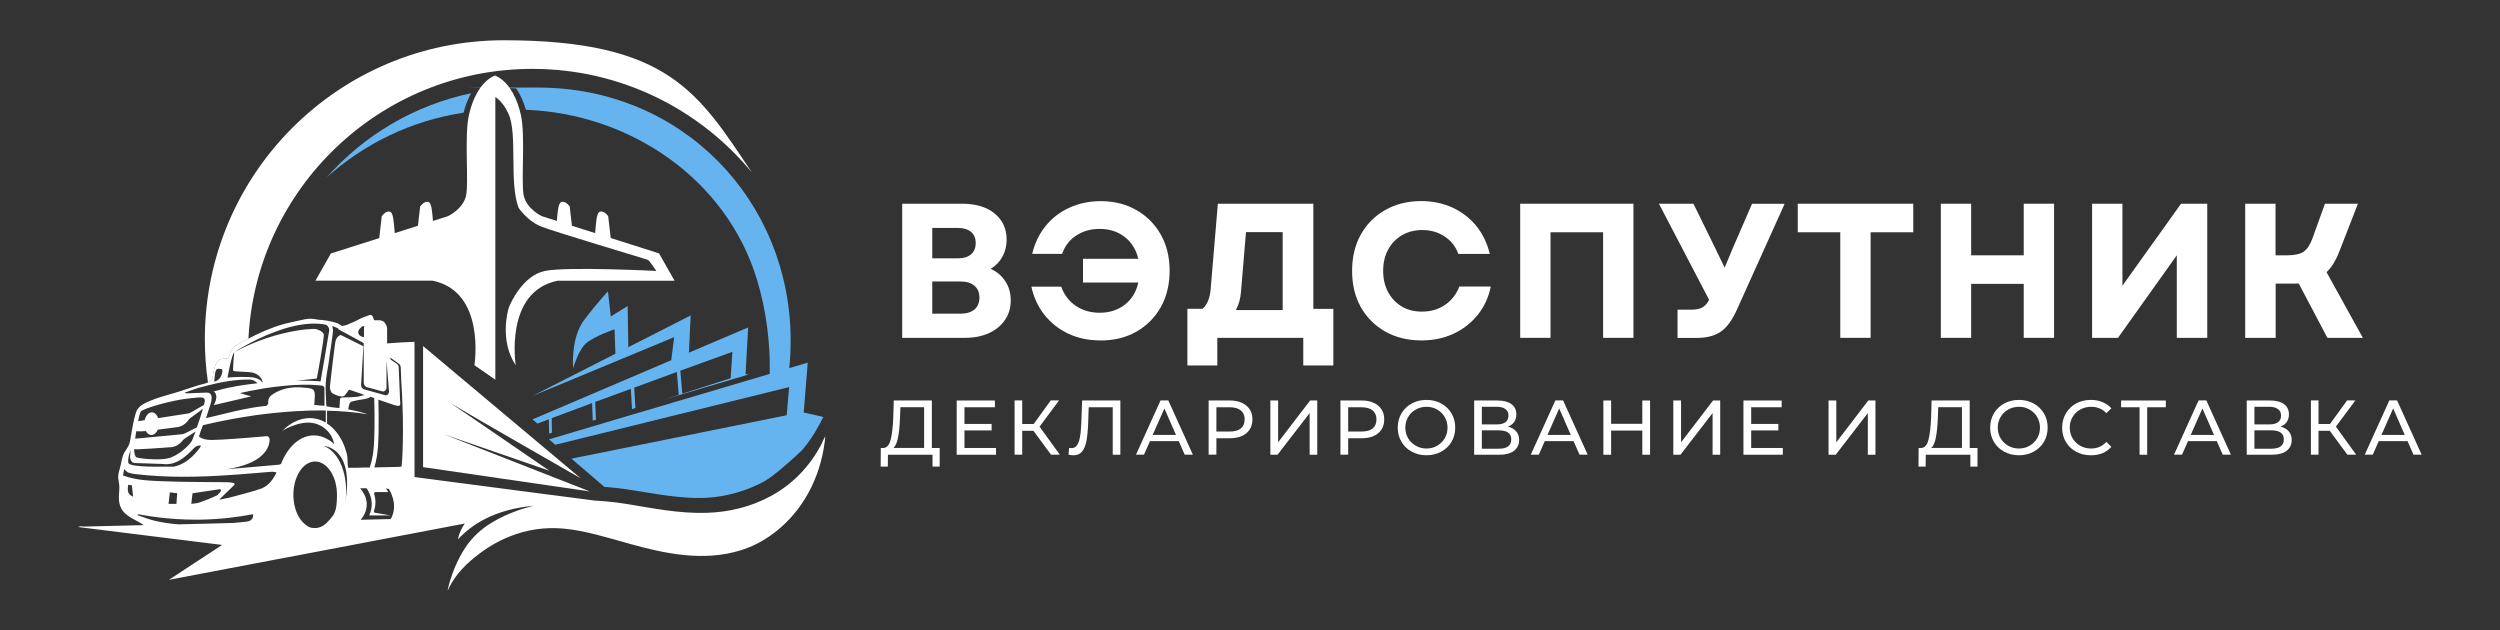 <?xml version="1.0" encoding="UTF-8"?> <svg xmlns="http://www.w3.org/2000/svg" xmlns:xlink="http://www.w3.org/1999/xlink" id="_Слой_1" data-name="Слой 1" viewBox="0 0 377.47 95.17"><rect x="0" y="0" width="377.47" height="95.17" fill="#333333" stroke="none"/><defs><style> .cls-1 { fill: #fff; } .cls-2 { clip-path: url(#clippath-2); } .cls-3 { clip-path: url(#clippath-1); } .cls-4 { fill: #65b4ef; } .cls-5 { clip-path: url(#clippath); } .cls-6 { fill: none; } </style><clipPath id="clippath"><rect class="cls-6" x="70.45" y="12.12" width="54.38" height="64"></rect></clipPath><clipPath id="clippath-1"><rect class="cls-6" x="11.83" y="46.78" width="113" height="42.3"></rect></clipPath><clipPath id="clippath-2"><rect class="cls-6" x="30.45" y="6.08" width="84" height="52.7"></rect></clipPath></defs><g class="cls-5"><path class="cls-4" d="m121.35,62.3l.61-7.55-2.79.83c.15-1.42.21-2.83.21-4.22-.05-21.06-16.35-38.14-38.15-38.14s-2.21.04-3.29.13c.59.86,1.1,1.95,1.46,3.23,15.7.58,30.31,10.43,34.92,25.73,1.33,4.43,2,9.28,1.9,14.14l-3.23.96-12.95,3.84-4.13,1.22-.51.15-5.44,1.62-.48.14-6.16,1.83-.43.13.95.82,4.18-1.03.47-.12,6.74-1.66.53-.13,5.99-1.48.57-.14,7.26-1.79.64-.16,5.86-1.45,2.68-.66.21-.05.05-.02.13-.03-.37,4.26-.18.03-.26.06-.59.11-2.2.45-29.27,5.9,4.98,4.27c.57.04,1.15.08,1.73.15,3.9.43,8.08,1.5,12.46,1.52,2.13.01,4.33-.32,6.49-1.03.3-.09.59-.2.89-.31.9-.34,1.79-.75,2.66-1.23.09-.05.17-.1.26-.16.59-.38,1.16-.8,1.71-1.27.59-.52,2.19-1.79,3.69-3.27.92-1.08,1.75-2.3,2.47-3.65.2-.33.35-.65.46-.87.04-.06.07-.1.08-.15.07-.14.13-.22.15-.28-.01-.05-2.97-.69-2.97-.69h0Z"></path></g><path class="cls-1" d="m67.16,65.62l15.79,5.46c-.19-.13-12.13-8.34-14.9-10.19,3.28,1.98,19.63,11.33,19.63,11.33l-23.8-19.97v18.28l25.17,3.67-21.88-8.57Z"></path><g class="cls-3"><path class="cls-1" d="m40.28,65.89c-.23.02-.55.05-.94.08.23.74.48,1.48.74,2.2.5-.68.62-1.34.63-1.78,0-.3-.19-.53-.44-.51h0Zm83.9.88c-3.84,7.63-11.06,10.46-17.42,10.66-4.22.14-8.29-.71-12.1-1.33-1.12-.19-2.22-.32-3.3-.41-.51-.05-1.01-.08-1.52-.1l-6.57-.86s-.01,0-.04,0c-.07-.01-.23-.04-.46-.06-.03,0-.06,0-.09-.01l-20.09-2.63v-19.79l-.02-.63c-1.53.06-2.89.14-4.12.24v-.49s0-1.67,0-1.67c0-.1-.01-.2-.03-.29-.03-.29-.36-.71-.36-.71-.2-.21-.45-.33-.75-.33h-.8c-.06-.08-.1-.18-.14-.3-.07-.4-.31-.59-.61-.48-.65.22-1.29.47-1.89.81-.3.16-.6.3-.91.4-.68.38-1.32.43-1.32.43l-.65-.4c-.97-.33-1.96-.5-2.99-.55-1.13-.29-2.08-.05-2.23,0-.01,0-.02,0-.02,0l-1.57.34c-.38.09-.77.17-1.15.27-.07.03-.14.04-.21.06-1.83.51-3.62,1.29-5.33,2.2-.11.06-.22.12-.34.18-.53.28-1.05.57-1.55.89-.32.21-.61.44-.78.83-.15.34-.07.77-.39.98-.32.22-.78.07-1.12.23-.3.14-.54.41-.71.72-.38.68-.33,1.46-.58,2.17-.1.28-.34.47-.64.61-.49.23-1.13.32-1.5.44-.96.33-1.93.65-2.89.95-1.7.53-3.47.92-5.09,1.73-.6.3-1.15.72-1.39,1.47-.33,1.05-.52,2.21-.71,3.31-.08.47-.14.97-.29,1.41-.16.45-.44.77-.68,1.17-.48.82-.49,1.72-.77,2.64-.15.47-.26.87-.2,1.38s.19.99.16,1.51c-.04.8-.16,1.56.04,2.35.47,1.89,2.39,2.24,3.64,3.18-.42,0-.85.02-1.27.03-1.8.05-3.58.08-5.38.13-.76.02-1.53.03-2.3.06-.22,0-.59-.09-.83.01-.03.02-.07.04-.09.06l21.71,2.7-4.32,2.83-3.72,2.44,16.29-3.1,3.08-.58,4.46-.85,20.84-3.97c-.98,1.49-1.01,2.37-1.01,2.37,1.13-1.21,2.4-2.16,3.74-2.89,2.47-1.33,5.18-1.94,7.64-2.16-1.54.38-3.03.89-4.44,1.55-.68.32-1.34.67-1.98,1.07-1.49.92-2.9,2.16-4.06,4-.18.29-.35.58-.51.87-1.48,2.69-1.97,5.29-2,5.45.78-1.94,2.31-3.72,4.18-5.2,1.63-1.33,3.39-2.37,5.21-3.1,2.56-1.04,5.33-1.46,8.22-1.19,3.12.29,6.44,1.32,9.91,2.29,5.27,1.47,11.13,2.74,16.8.97.13-.05.24-.08.38-.13,1.75-.58,3.46-1.53,5.03-2.8,3.71-2.96,6.55-7.67,7.27-13.63.02-.22.05-.43.06-.65-.11.23-.27.54-.46.89Zm-69.84-17.16c.13-.12.25-.24.38-.36.09,0,.19,0,.3.01-.04.14-.06.29-.06.44v1.12l-.03.1c-.19-.08-.38-.1-.51-.2-.42-.27-.44-.76-.08-1.11Zm-4.42,3.1c.08-.6.17-1.21.25-1.81.03-.28.07-.56.1-.83.04-.27-.06-.56-.1-.87l.88.38s.04.08.05.14l2.33,1.27,1.46.8.03.02v5.94c0,.34.2.63.48.71l2.32.63c.33.09.64-.2.64-.59v-4.08l.37,4.64c.03.39-.28.7-.6.61l-3.18-.89c-.27-.07-.45-.37-.43-.69l.35-5.81h0s-2.7-1.34-2.7-1.34l-.7-.35s-.29.02-.53.33c-.14.17-.26.42-.32.8-.05.33-.09.68-.14,1.02-.02.2-.05.39-.07.58-.07.5-.13.99-.19,1.49-.14,1.13-.27,2.25-.39,3.39,0,.06-.01.1-.01.15v.03c-.03.33.15.86.35.98.49.29,1.08.54,1.61.49.33-.02.6-.64.93-1.02l1.52.52.31.11.5.18c-.47.1-.81.23-1.15.27-.69.06-1.39.11-2.08.1-.33,0-.49.06-.49.48,0,.35-.04.7-.07,1.13-.36-.05-.77-.1-1.19-.14-.24-.04-.48-.08-.74-.12-.03-.12-.06-.22-.06-.32-.03-.91-.1-1.82-.09-2.73,0-.08,0-.15.01-.23,0-.1,0-.19.01-.29.05-.97.27-1.93.42-2.91.03-.19.05-.39.08-.59l.1-.73c.04-.28.08-.56.12-.84h0Zm-7.45,17.3c-.11.08-.23.14-.34.15-.4.04-.8.07-1.21.11-1.62.15-3.24.28-4.86.42-.23.02-.46.04-.7.06-.17.02-.33.03-.5.05-.21.02-.42.03-.63.05.22-.04.43-.07.64-.11.16-.03.3-.05.45-.09.29-.06.56-.13.82-.2,2.18-.59,3.34-1.46,3.94-2.3.49-.68.62-1.34.63-1.78,0-.29-.19-.53-.44-.51-.23.03-.55.05-.94.08-.37.03-.8.06-1.26.1-.18.01-.36.03-.55.05-1.32.1-2.82.22-3.98.28-.65.04-1.2.06-1.55.06-1.14,0-1.69-.3-1.95-.52.18-.57.37-1.14.59-1.7,0,0,.76-.2,2.06-.47,1.39-.3,3.41-.69,5.78-1.03.04,0,.08-.01.13-.02.84-.12,1.72-.22,2.64-.32.58-.06,1.19-.12,1.8-.17h.04c.44-.04.88-.07,1.32-.1h.03c.18-.01.35-.02.54-.03.03,0,.06,0,.08,0,.04,0,.08,0,.11,0,.1,0,.19,0,.29-.02.15,0,.3-.01.46-.02.11,0,.21-.02.33-.02.21,0,.43-.02.64-.02.09,0,.17,0,.27,0,.23,0,.46-.01.69-.01h.29c.35,0,.71,0,1.06,0,0,.03,0,.07,0,.11.01.57.01,1.13,0,1.72-2.19-1.32-4.81-.64-6.68,1.38.47-.47,1.33-.76,1.9-.97.73-.27,1.49-.43,2.26-.41.58.02,1.16.17,1.69.44.85.43,1.57,1.18,1.94,2.21.07.19.11.39.14.59-.51-.49-.89-.69-.91-.69-.66-.4-1.38-.62-2.13-.62-2.09,0-3.93,1.69-4.94,4.24h.01Zm-7.11-16.82c.11-.09.91-.6,2.11-1.24.76-.41,1.68-.86,2.7-1.31.16-.07.33-.14.49-.2.68-.28,1.41-.54,2.14-.78.55-.17,1.11-.33,1.68-.45,1.64-.36,3.29-.49,4.77-.17,0,0,.56.33.45.94-.02.11-.07.45-.16.92-.08.49-.19,1.11-.3,1.79-.05.32-.11.66-.17.99-.01.08-.03.16-.04.24-.32,1.85-.63,3.67-.63,3.67,0,0-.96-.11-2.53-.12h-.33c-.2,0-.41,0-.63.01-.07,0-.14,0-.22,0l.92-.09,2.23-.24s.24-1.32.5-2.79c.3-1.73.61-3.66.54-3.9-.13-.42-.94-.73-1.22-.79-.16-.03-2.16-.02-5.09.71-1.5.37-3.24.93-5.1,1.76-.69.31-1.4.66-2.11,1.04,0,0-.24,2.64-.14,2.8.07.13,1.39.12,2.33.2.19.02.36.04.51.06.86.16,1.57.86,1.6,1.55-.18-.27-.68-.81-2.02-.86h-.03c-1.81-.08-3.26.08-3.26.08,0,0,.63-3.53,1.02-3.82h0Zm-2.8,2.85c.18-.57.64-.3.99-.29.13.86-.45,1.77-1.21,1.86.07-.54.07-1.09.21-1.57Zm-2.72,2.56c.54-.15,1.08-.3,1.63-.43,2.03-.51,4.07-.88,6.17-.86h.05c.46,0,.82.21,1.2.56-.39.04-.79.08-1.19.14-1.43.18-2.93.44-4.41.82-.36.09-.73.19-1.09.3h0s.02,0,.03,0c.09,0,.27.07.4.52.17.61-.35,1.52-.35,1.52l5.66-1.32-1.71-.49s.6-.15,1.59-.35c.58-.11,1.3-.24,2.11-.38.25-.04.51-.08.78-.11.09-.02.2-.03.3-.05.2-.03.41-.06.61-.07.1-.02.2-.03.31-.04.21-.03.43-.05.65-.07.1-.01.21-.02.32-.03.23-.03.46-.04.7-.06.06,0,.11-.02.18-.02.3-.02.6-.04.91-.06.03,0,.05,0,.08,0h.19c.22-.01.45-.02.67-.03h1.08c.67.03,1.32.06,1.95.14.11.02.31.21.32.32.03.88,0,1.76,0,2.73-.42-.04-.85-.08-1.33-.12-.06,0-.13-.01-.2-.01.01-.09.02-.19.02-.27.02-.33.03-.62.05-.9.03-.45,0-.77-.11-.98-.05-.09-.12-.16-.21-.21-.13-.09-.3-.15-.53-.17,0,0-.02,0-.02,0l-.31-.05c-.13-.01-.25-.03-.37-.03-.19-.02-.4-.04-.59-.05-.14,0-.28-.01-.41-.01s-.22,0-.33,0c-.08,0-.16,0-.24.01-.13,0-.26.02-.39.04-.1.01-.21.03-.31.04h0c-.13.02-.26.05-.39.07-.06.01-.12.03-.18.04-.09.02-.19.05-.29.08-.09.03-.2.06-.3.1-.17.06-.34.13-.51.2s-.34.16-.5.26c-.06.03-.12.07-.18.1-.02.01-.04.02-.06.04-.47.29-.86.65-.79,1.41.01.13-.2.4-.33.41-.38.04-.76.09-1.14.14-.27.04-.54.08-.81.12-1.84.31-3.68.75-5.5,1.21-.1.02-.2.04-.29.07-.43.1-.88.2-1.33.31.23-.7.46-1.37.67-2.04.05-.17.1-.34.13-.52.02-.12.04-.24.05-.37.02-.39-.07-.66-.28-.81-.12-.08-.27-.12-.45-.11-.94.02-1.89.07-2.83.11-.17,0-.34.02-.53-.09.66-.23,1.31-.5,1.98-.69h0Zm-8.58,3.55c.38-.54,4.94-1.74,6.93-1.95,1.99-.2,2.62-.38,2.73.19.03.12-.03.39-.12.75l-1.95,1.12c-.16.09-.33.15-.49.18l-4.48.69c-.17-.49-.5-.83-.89-.87-.52-.04-.98.46-1.15,1.18l-.99.15c.14-.69.28-1.27.41-1.44h0Zm-.67,2.96c.3.02.77.04,1.43-.03.18.34.45.57.77.6.42.03.81-.29,1.03-.8,1.01-.13,2.16-.28,2.97-.39.33-.05.64-.17.92-.35.29-.18.54-.42.74-.72.09-.13.2-.24.33-.33.4-.29,1.33-.96,1.86-1.37-.24.83-.59,1.89-.92,2.81l-1.77.89c-.16.08-.33.13-.49.15l-7.06.67c.05-.32.1-.71.17-1.12h0Zm.45,2.72c.95-.03,3.38-.21,4.78-.31.33-.02.65-.13.94-.29.29-.16.56-.39.78-.68.1-.13.21-.23.34-.32.34-.22,1.08-.7,1.64-1.07-.24.66-.44,1.17-.53,1.36-.34.7-2.17,2.38-3.67,2.7-1.49.32-4.51,0-4.76-.19-.17-.14-.3-.61-.31-1.21.22.02.48.02.79.01h0Zm-1.29.13c-.02.06-.1.57-.11.89-.03.49.23,1.05.68,1.06,1.38.05,2.76.09,4.13.14h.05c1.96.29,3.41-.94,4.74-2.34.37-.39.71-.5,1.13-.41-.44.69-1.88,2.69-4.11,3.16-1.31-.04-6.78.21-6.89-.61-.02-.13-.02-.26-.02-.39.04-.7.36-1.43.39-1.48h0Zm-1.17,3.84c.04-.35.11-.69.17-.96h0c.28.23.42.44.59.5.35.13.71.2,1.07.24,4.79.57,9.58.47,14.38.14.32-.02.65-.04.97-.07h.06c.47-.04.93-.07,1.41-.11,1.26-.1,2.51-.22,3.77-.31.12,0,.24,0,.38.03.11.02.23.05.37.06-.06.13-.11.24-.18.36-.55,1.07-1.29,1.81-2.26,2.14-.65.22-1.3.42-1.95.59-.77.22-1.55.41-2.31.62-.13.03-.26.07-.4.1-.02,0-.03.01-.05.01-.46.11-.92.2-1.39.3,0-.03-.02-.06-.03-.08.49-.48.98-.95,1.47-1.43.18-.18.36-.36.55-.54.07-.07.15-.15.23-.22-.03-.08-.05-.16-.08-.24-.21-.03-.42-.06-.64-.09-.14-.02-.28-.03-.42-.03-3.18-.04-6.36-.01-9.54-.14-2.03-.09-4.08-.1-6.18-.88h0Zm14.1,3.04c-.82.38-1.66.72-2.5,1.01-.41.15-.84.16-1.3.23.06-.57.12-1.04.19-1.6,1.38-.2,2.79-.42,4.2-.63.04.09.07.19.11.28-.23.24-.43.58-.7.71h0Zm-5.93-.37c-.04.54-.08,1.08-.11,1.61h-1.19c.07-.6.13-1.15.19-1.74.32.04.7.08,1.11.13h0Zm-7.38-1.28c.17.03.35.07.54.09.07.58.13,1.12.19,1.71-.76-.32-.93-.77-.73-1.8h0Zm18.66,5.18c-.2.29-.53.36-.86.4-.63.06-1.26.13-1.88.19h0l-.84.02-1.04.03-6.45.16c-1.21-.09-2.4-.26-3.59-.54-.87-.2-1.73-.56-2.59-.84.02-.05.03-.1.05-.15,2.52.47,5.31.8,8.36.82,1.43.02,2.93-.04,4.47-.18.28-.02.55-.05.83-.08l.14-.02c1.25-.14,2.45-.33,3.59-.54.01.19,0,.49-.17.74h0Zm11.61.23c-.56.7-1.29,1.13-2.07,1.13s-.98-.17-1.4-.48c-.02-.02-.04-.03-.06-.05-.18-.15-.36-.31-.53-.5-.34-.4-.62-.89-.83-1.43-.1-.27-.19-.54-.25-.83-.05-.19-.09-.38-.11-.57-.03-.15-.05-.3-.06-.45-.03-.23-.03-.46-.03-.71,0-2.78,1.47-5.03,3.28-5.03s3.3,2.25,3.3,5.03-.48,2.97-1.22,3.9h-.01Zm2.51-2.88c.53-3.92-.92-7.53-3.29-8.39,0,0,.03,0,.07,0,.03,0,.06,0,.1.02.03,0,.06,0,.1.02.97.18,4.21,1.31,3.02,8.35h0Zm.43-5.09s-.03-.08-.04-.12h0c-.07-.36-.06-1.31-.09-1.53-.09-.56-.25-1.09-.45-1.61-.39-1.03-.98-1.96-1.71-2.69-.29-.29-.59-.54-.91-.73,0-.62,0-1.25,0-1.94,2.06.05,4.13.2,6.12.54,0,0-.98-.39-2.92-.74.05-.28.08-.55.17-.8.06-.16.2-.34.34-.38.54-.14,1.1-.25,1.65-.33.33-.05.65-.1.93-.23.09-.04.19-.09.28-.16l.55.19c.01.23.02.51.02.8.05,1.98.07,5.21-.14,7.17-.02,0-.03.01-.05.01.02,0,.03.02.04.02-.03.22-.05.42-.08.59-.15.91-.32,1.49-.46,1.88,0,0,0,.02,0,.02h-.77c-.61.03-1.22.03-1.84.03l-.64.02h0Zm6.42,7.74l-4.55.11c.3-.33.99-1.25.92-2.51-.05-.94-.57-1.74-.99-2.25h.98c.58.9,1.18,2.32.39,4.1h3.21s-2.34-.4-2.34-.4c-.13-.02-.2-.17-.15-.3.16-.44.38-1.36.03-2.53-.05-.15.05-.31.19-.29h1.92c-.06-.15-.17-.33-.34-.54l.44.06c.51.87,1.32,2.71.29,4.54h0Zm1.74-9.24c-.03.45-.06.89-.11,1.31-.16.04-.33.05-.54.06l-3.51.07h-.07s.02-.04.03-.07c.13-.42.26-.96.37-1.65.03-.17.05-.36.08-.56.03-.26.05-.54.08-.85.09-1.3.11-2.91.1-4.36v-.71c0-.29-.02-.57-.02-.83,0-.44-.01-.85-.02-1.2l.4.14,1.67.57.33.11s.06.01.08.02c.77.22.89.13.8-.65l-.21-5.06c-.01-.21-.11-.41-.27-.53l-.34-.23-.59-.41c-.03-.1-.06-.21-.1-.31.46.31.93.62,1.36.96.14.1.23.3.24.48.05.66.05,1.35.08,1.98.16,2.56.27,5.12.26,7.68,0,1.34-.03,2.68-.1,4.02Z"></path></g><path class="cls-4" d="m112.99,56.55l-.42-.05.39-7.06-8.94,3.81.26-5.62-9.41,4.79-.1-6.21-2.55,1.57-.42-3.78s-1.54,1.59-3.61,4.33c-2.05,2.7-1.65,7.29-1.65,7.29,0,0,.77-2.78,1.98-3.81,1.23-1.05,4.27-2.09,4.27-2.09l.13,3.69-12.49,6.36,21.36-8.86-.44,3.48-20.94,8.93.74.64c.57-.21,1.15-.43,1.72-.65l.04,2.16.43-.13-.04-2.2c2.03-.77,4.09-1.53,6.1-2.28l.1,2.65.48-.14-.11-2.68c1.84-.69,3.64-1.35,5.38-1.98l.18,3.05.51-.15-.18-3.08c2.31-.85,4.5-1.65,6.44-2.37l.28,3.46c-.77.24-1.58.5-2.42.77l12.95-3.84Zm-2.41-3.42l-.26,3.98s-2.93.93-7.3,2.33l-.3-3.47c4.74-1.73,7.85-2.84,7.85-2.84h0Z"></path><path class="cls-1" d="m101.87,42.39h-17.69c-8.09,1.65-6.31,12.76-6.31,12.76-2.39-3.56-1.29-8.03-1.02-8.77.28-.73,2.11-4.78,5.42-5.47,3.31-.69,16.83,0,16.83,0,0,0-1.02-1.52-1.24-1.65-.23-.14-14.3-4.28-16.28-5.11-1.98-.83-3.27-2.76-3.27-2.76-1.47-3.77-.14-11.13-1.52-14.17-.11-.24-.22-.46-.34-.67-.57-1.03-1.17-1.59-1.66-1.9v42.68l-3.16-2.19s1.79-11.11-6.31-12.76h-17.69l2.33-4.11,7.3-2.32.38-3.3s.59-.87,1.23-.69c.51.15.59,1.43.73,3.24l3.5-1.11.34-2.91s.59-.87,1.23-.69c.48.14.57,1.26.7,2.87l2.27-.72s2.33-1.09,2.74-3.15-.28-8.92.41-12.07c.03-.14.06-.28.1-.42.28-1.12.66-2.11,1.13-2.94.72-1.3,1.65-2.21,2.66-2.64l.05-.02.05.02c.81.34,1.57.99,2.21,1.92.6.86,1.1,1.95,1.46,3.23.08.28.15.56.21.85.68,3.16,0,10.01.41,12.07.41,2.06,2.74,3.15,2.74,3.15l2.27.72c.13-1.61.23-2.73.7-2.86.65-.19,1.24.68,1.24.68l.33,2.91,3.51,1.11c.15-1.81.22-3.1.73-3.24.65-.19,1.24.68,1.24.68l.38,3.3,7.3,2.32,2.33,4.11v.02Z"></path><g class="cls-2"><path class="cls-1" d="m113.58,26.11c-7.87-9.59-19.82-15.71-33.2-15.71-22.97,0-41.73,18.05-42.87,40.74-.11.06-.22.11-.33.18-.53.28-1.05.57-1.56.89-.31.21-.6.44-.78.83-.15.34-.07.77-.39.98-.32.22-.78.08-1.12.23-.3.14-.54.41-.71.72-.38.68-.33,1.46-.58,2.17-.1.28-.34.46-.64.6-.31-2.14-.47-4.31-.47-6.53,0-24.93,20.2-45.13,45.13-45.13s29.41,7.95,37.51,20.03Z"></path></g><path class="cls-4" d="m71.13,14.07c-.46.83-.85,1.82-1.13,2.94-7.88,1.19-15.01,4.68-20.67,9.77,5.6-6.34,13.2-10.9,21.8-12.7h0Z"></path><path class="cls-1" d="m136.22,51.01v-20.25h9.04c2.07,0,3.71.49,4.92,1.48,1.21.99,1.81,2.31,1.81,3.96,0,.95-.22,1.81-.65,2.58-.42.77-1.01,1.37-1.77,1.81.96.43,1.7,1.06,2.23,1.9.54.82.81,1.77.81,2.85,0,1.14-.29,2.14-.88,2.98-.58.85-1.39,1.51-2.42,1.98-1.03.47-2.23.71-3.6.71h-9.5Zm4.54-3.65h4.27c.9,0,1.6-.21,2.1-.63.5-.43.75-1.03.75-1.79s-.25-1.38-.75-1.79c-.5-.43-1.2-.65-2.1-.65h-4.27v4.85Zm0-8.35h3.81c.89,0,1.57-.2,2.04-.6.47-.4.71-.97.71-1.71s-.24-1.3-.71-1.69c-.47-.4-1.16-.6-2.04-.6h-3.81v4.6Z"></path><path class="cls-1" d="m166.17,51.4c-1.77,0-3.38-.33-4.83-1-1.45-.68-2.66-1.63-3.63-2.85-.97-1.22-1.64-2.65-1.98-4.27h4.5c.44,1.24,1.18,2.2,2.21,2.9,1.03.7,2.23,1.04,3.6,1.04,1.5,0,2.77-.41,3.81-1.23,1.04-.82,1.71-1.93,2.02-3.33h-8.35v-3.58h8.35c-.32-1.38-1-2.47-2.04-3.29-1.04-.82-2.31-1.23-3.79-1.23-1.35,0-2.53.33-3.54,1-1.02.66-1.72,1.58-2.13,2.77h-4.52c.39-1.63,1.07-3.03,2.04-4.23.97-1.19,2.17-2.11,3.6-2.75,1.43-.65,2.99-.98,4.69-.98,2.04,0,3.84.45,5.4,1.35,1.57.89,2.8,2.13,3.69,3.71.89,1.58,1.33,3.41,1.33,5.46s-.45,3.9-1.33,5.48c-.89,1.57-2.12,2.81-3.69,3.71-1.57.89-3.38,1.33-5.42,1.33Z"></path><path class="cls-1" d="m179.28,55.17v-8.54h2.29c.36-.32.64-.72.83-1.21.21-.48.34-1.09.4-1.81l1.08-12.85h14.42v15.88h3.02v8.54h-4.54v-4.17h-12.98v4.17h-4.52Zm7.31-8.35h7.08v-11.77h-5.54l-.75,8.94c-.04.54-.13,1.05-.25,1.52-.13.47-.31.91-.54,1.31Z"></path><path class="cls-1" d="m214.61,51.4c-2.04,0-3.85-.44-5.44-1.33-1.58-.9-2.82-2.14-3.71-3.71-.88-1.58-1.31-3.41-1.31-5.48s.44-3.88,1.31-5.46c.89-1.58,2.11-2.82,3.69-3.71,1.58-.9,3.4-1.35,5.44-1.35,1.71,0,3.28.33,4.71.98,1.43.66,2.63,1.58,3.6,2.77.97,1.2,1.65,2.6,2.04,4.23h-4.75c-.39-1.11-1.08-1.98-2.06-2.63-.97-.65-2.1-.98-3.4-.98-1.14,0-2.16.27-3.06.79-.89.52-1.58,1.24-2.08,2.17-.5.92-.75,1.98-.75,3.19s.25,2.3.75,3.23c.5.92,1.19,1.64,2.06,2.17.89.52,1.9.77,3.04.77,1.33,0,2.5-.34,3.5-1.02,1-.69,1.71-1.61,2.15-2.77h4.75c-.33,1.64-.99,3.07-1.98,4.29-.99,1.22-2.21,2.18-3.67,2.85-1.45.67-3.06,1-4.83,1Z"></path><path class="cls-1" d="m229.53,51.01v-20.25h17.1v20.25h-4.58v-15.94h-7.94v15.94h-4.58Z"></path><path class="cls-1" d="m253.29,51.01v-4.25h2.02c.75,0,1.32-.11,1.71-.33.39-.22.73-.6,1.04-1.15l-7.58-14.52h5.21l3.27,6.67,1.44,2.98,1.29-3.08,2.85-6.56h4.92l-7.25,16.08c-.7,1.53-1.49,2.6-2.4,3.23-.91.63-2.11.94-3.63.94h-2.9Z"></path><path class="cls-1" d="m277.86,51.01v-15.94h-6.42v-4.31h17.44v4.31h-6.44v15.94h-4.58Z"></path><path class="cls-1" d="m305.56,51.01v-8.15h-7.94v8.15h-4.58v-20.25h4.58v7.79h7.94v-7.79h4.58v20.25h-4.58Z"></path><path class="cls-1" d="m315.88,51.01v-20.25h4.58v12.38l8.85-12.38h3.96v20.25h-4.6v-12.46l-8.88,12.46h-3.92Z"></path><path class="cls-1" d="m339,51.01v-20.25h4.58v7.79h1.75c1.13,0,1.95-.18,2.48-.54.54-.38.98-1.03,1.33-1.98l1.9-5.27h4.98l-2.81,7.21c-.25.66-.54,1.24-.85,1.77-.31.52-.67.97-1.08,1.35l5.48,9.92h-5.35l-4.33-8.21c-.18.02-.35.02-.52.02h-2.96v8.19h-4.58Z"></path><path class="cls-1" d="m141.88,67.64v2.81h-1.08v-1.79h-6.73l-.02,1.79h-1.08l.02-2.81h.4c.51-.03.88-.43,1.08-1.21.21-.79.34-1.9.4-3.31l.08-2.65h5.75v7.17h1.19Zm-6-4.42c-.04,1.16-.14,2.1-.29,2.85-.14.75-.37,1.27-.69,1.56h4.63v-6.15h-3.58l-.06,1.73Z"></path><path class="cls-1" d="m150.39,67.64v1.02h-5.94v-8.19h5.77v1.02h-4.6v2.52h4.1v.98h-4.1v2.65h4.77Z"></path><path class="cls-1" d="m156.05,65.05h-1.71v3.6h-1.15v-8.19h1.15v3.56h1.73l2.58-3.56h1.25l-2.94,3.96,3.06,4.23h-1.33l-2.65-3.6Z"></path><path class="cls-1" d="m169.16,60.47v8.19h-1.15v-7.17h-3.63l-.08,2.4c-.04,1.13-.14,2.04-.27,2.75-.14.7-.37,1.22-.69,1.58-.31.35-.72.52-1.25.52-.25,0-.5-.03-.75-.08l.08-1.04c.13.03.25.04.38.04.33,0,.59-.13.79-.4.21-.26.36-.67.46-1.21.11-.54.18-1.25.21-2.13l.13-3.46h5.77Z"></path><path class="cls-1" d="m177.98,66.61h-4.35l-.9,2.04h-1.21l3.71-8.19h1.17l3.71,8.19h-1.23l-.9-2.04Zm-.42-.94l-1.75-4-1.77,4h3.52Z"></path><path class="cls-1" d="m185.68,60.47c1.05,0,1.89.26,2.5.77.61.5.92,1.2.92,2.08s-.31,1.59-.92,2.1c-.61.5-1.45.75-2.5.75h-2.02v2.48h-1.17v-8.19h3.19Zm-.04,4.69c.75,0,1.32-.15,1.71-.46.39-.32.58-.78.58-1.38s-.2-1.03-.58-1.35c-.39-.32-.96-.48-1.71-.48h-1.98v3.67h1.98Z"></path><path class="cls-1" d="m191.81,60.47h1.17v6.31l4.83-6.31h1.08v8.19h-1.15v-6.29l-4.85,6.29h-1.08v-8.19Z"></path><path class="cls-1" d="m205.58,60.47c1.05,0,1.89.26,2.5.77.61.5.92,1.2.92,2.08s-.31,1.59-.92,2.1c-.61.5-1.45.75-2.5.75h-2.02v2.48h-1.17v-8.19h3.19Zm-.04,4.69c.75,0,1.32-.15,1.71-.46.39-.32.58-.78.58-1.38s-.2-1.03-.58-1.35c-.39-.32-.96-.48-1.71-.48h-1.98v3.67h1.98Z"></path><path class="cls-1" d="m215.39,68.74c-.82,0-1.56-.18-2.23-.54-.67-.36-1.19-.86-1.56-1.5-.38-.64-.56-1.34-.56-2.13s.19-1.51.56-2.15c.38-.64.9-1.14,1.56-1.5.67-.36,1.41-.54,2.23-.54s1.55.18,2.21.54c.67.36,1.19.86,1.56,1.5.38.63.56,1.34.56,2.15s-.19,1.51-.56,2.15c-.38.63-.9,1.12-1.56,1.48-.66.36-1.39.54-2.21.54Zm0-1.02c.59,0,1.13-.14,1.6-.42.48-.28.86-.65,1.15-1.13.28-.48.42-1.02.42-1.6s-.14-1.13-.42-1.6c-.28-.48-.66-.86-1.15-1.13-.47-.28-1.01-.42-1.6-.42s-1.14.14-1.63.42c-.49.27-.87.64-1.15,1.13-.28.47-.42,1.01-.42,1.6s.14,1.12.42,1.6c.28.47.66.85,1.15,1.13.48.28,1.03.42,1.63.42Z"></path><path class="cls-1" d="m227.68,64.41c.55.14.97.39,1.25.73.29.33.44.77.44,1.29,0,.71-.27,1.26-.79,1.65-.52.39-1.27.58-2.25.58h-3.75v-8.19h3.52c.9,0,1.6.18,2.1.54.5.36.75.89.75,1.56,0,.45-.11.83-.33,1.15-.22.31-.54.54-.94.69Zm-3.94-.33h2.27c.57,0,1-.11,1.29-.33.3-.22.46-.55.46-1s-.16-.76-.46-.98c-.31-.23-.74-.35-1.29-.35h-2.27v2.67Zm2.56,3.67c1.25,0,1.88-.47,1.88-1.42,0-.46-.16-.8-.48-1.02-.32-.22-.79-.33-1.4-.33h-2.56v2.77h2.56Z"></path><path class="cls-1" d="m237.59,66.61h-4.35l-.9,2.04h-1.21l3.71-8.19h1.17l3.71,8.19h-1.23l-.9-2.04Zm-.42-.94l-1.75-4-1.77,4h3.52Z"></path><path class="cls-1" d="m249.14,60.47v8.19h-1.17v-3.65h-4.71v3.65h-1.17v-8.19h1.17v3.52h4.71v-3.52h1.17Z"></path><path class="cls-1" d="m252.65,60.47h1.17v6.31l4.83-6.31h1.08v8.19h-1.15v-6.29l-4.85,6.29h-1.08v-8.19Z"></path><path class="cls-1" d="m269.18,67.64v1.02h-5.94v-8.19h5.77v1.02h-4.6v2.52h4.1v.98h-4.1v2.65h4.77Z"></path><path class="cls-1" d="m276.09,60.47h1.17v6.31l4.83-6.31h1.08v8.19h-1.15v-6.29l-4.85,6.29h-1.08v-8.19Z"></path><path class="cls-1" d="m298.58,67.64v2.81h-1.08v-1.79h-6.73l-.02,1.79h-1.08l.02-2.81h.4c.51-.03.88-.43,1.08-1.21.21-.79.34-1.9.4-3.31l.08-2.65h5.75v7.17h1.19Zm-6-4.42c-.04,1.16-.14,2.1-.29,2.85-.14.75-.37,1.27-.69,1.56h4.63v-6.15h-3.58l-.06,1.73Z"></path><path class="cls-1" d="m304.84,68.74c-.82,0-1.56-.18-2.23-.54-.67-.36-1.19-.86-1.56-1.5-.38-.64-.56-1.34-.56-2.13s.19-1.51.56-2.15c.38-.64.9-1.14,1.56-1.5.67-.36,1.41-.54,2.23-.54s1.55.18,2.21.54c.67.36,1.19.86,1.56,1.5.38.63.56,1.34.56,2.15s-.19,1.51-.56,2.15c-.38.63-.9,1.12-1.56,1.48-.66.36-1.39.54-2.21.54Zm0-1.02c.59,0,1.13-.14,1.6-.42.48-.28.86-.65,1.15-1.13.28-.48.42-1.02.42-1.6s-.14-1.13-.42-1.6c-.28-.48-.66-.86-1.15-1.13-.47-.28-1.01-.42-1.6-.42s-1.14.14-1.63.42c-.49.27-.87.64-1.15,1.13-.28.47-.42,1.01-.42,1.6s.14,1.12.42,1.6c.28.47.66.85,1.15,1.13.48.28,1.03.42,1.63.42Z"></path><path class="cls-1" d="m315.67,68.74c-.81,0-1.54-.18-2.21-.54-.66-.36-1.17-.85-1.54-1.48-.38-.64-.56-1.35-.56-2.15s.19-1.52.56-2.15c.38-.64.89-1.14,1.54-1.5.67-.36,1.41-.54,2.23-.54.64,0,1.22.11,1.75.33.53.21.98.52,1.35.94l-.75.73c-.61-.64-1.39-.96-2.31-.96-.6,0-1.15.14-1.65.42-.49.27-.87.64-1.15,1.13-.28.47-.42,1.01-.42,1.6s.14,1.12.42,1.6c.28.47.66.85,1.15,1.13.5.28,1.05.42,1.65.42.92,0,1.69-.33,2.31-1l.75.75c-.38.42-.83.74-1.35.96-.53.21-1.12.31-1.77.31Z"></path><path class="cls-1" d="m327.01,61.49h-2.81v7.17h-1.15v-7.17h-2.79v-1.02h6.75v1.02Z"></path><path class="cls-1" d="m334.71,66.61h-4.35l-.9,2.04h-1.21l3.71-8.19h1.17l3.71,8.19h-1.23l-.9-2.04Zm-.42-.94l-1.75-4-1.77,4h3.52Z"></path><path class="cls-1" d="m344.33,64.41c.55.14.97.39,1.25.73.29.33.44.77.44,1.29,0,.71-.27,1.26-.79,1.65-.52.39-1.27.58-2.25.58h-3.75v-8.19h3.52c.9,0,1.6.18,2.1.54.5.36.75.89.75,1.56,0,.45-.11.83-.33,1.15-.22.31-.54.54-.94.69Zm-3.94-.33h2.27c.57,0,1-.11,1.29-.33.3-.22.46-.55.46-1s-.16-.76-.46-.98c-.31-.23-.74-.35-1.29-.35h-2.27v2.67Zm2.56,3.67c1.25,0,1.88-.47,1.88-1.42,0-.46-.16-.8-.48-1.02-.32-.22-.79-.33-1.4-.33h-2.56v2.77h2.56Z"></path><path class="cls-1" d="m351.78,65.05h-1.71v3.6h-1.15v-8.19h1.15v3.56h1.73l2.58-3.56h1.25l-2.94,3.96,3.06,4.23h-1.33l-2.65-3.6Z"></path><path class="cls-1" d="m363.51,66.61h-4.35l-.9,2.04h-1.21l3.71-8.19h1.17l3.71,8.19h-1.23l-.9-2.04Zm-.42-.94l-1.75-4-1.77,4h3.52Z"></path></svg> 